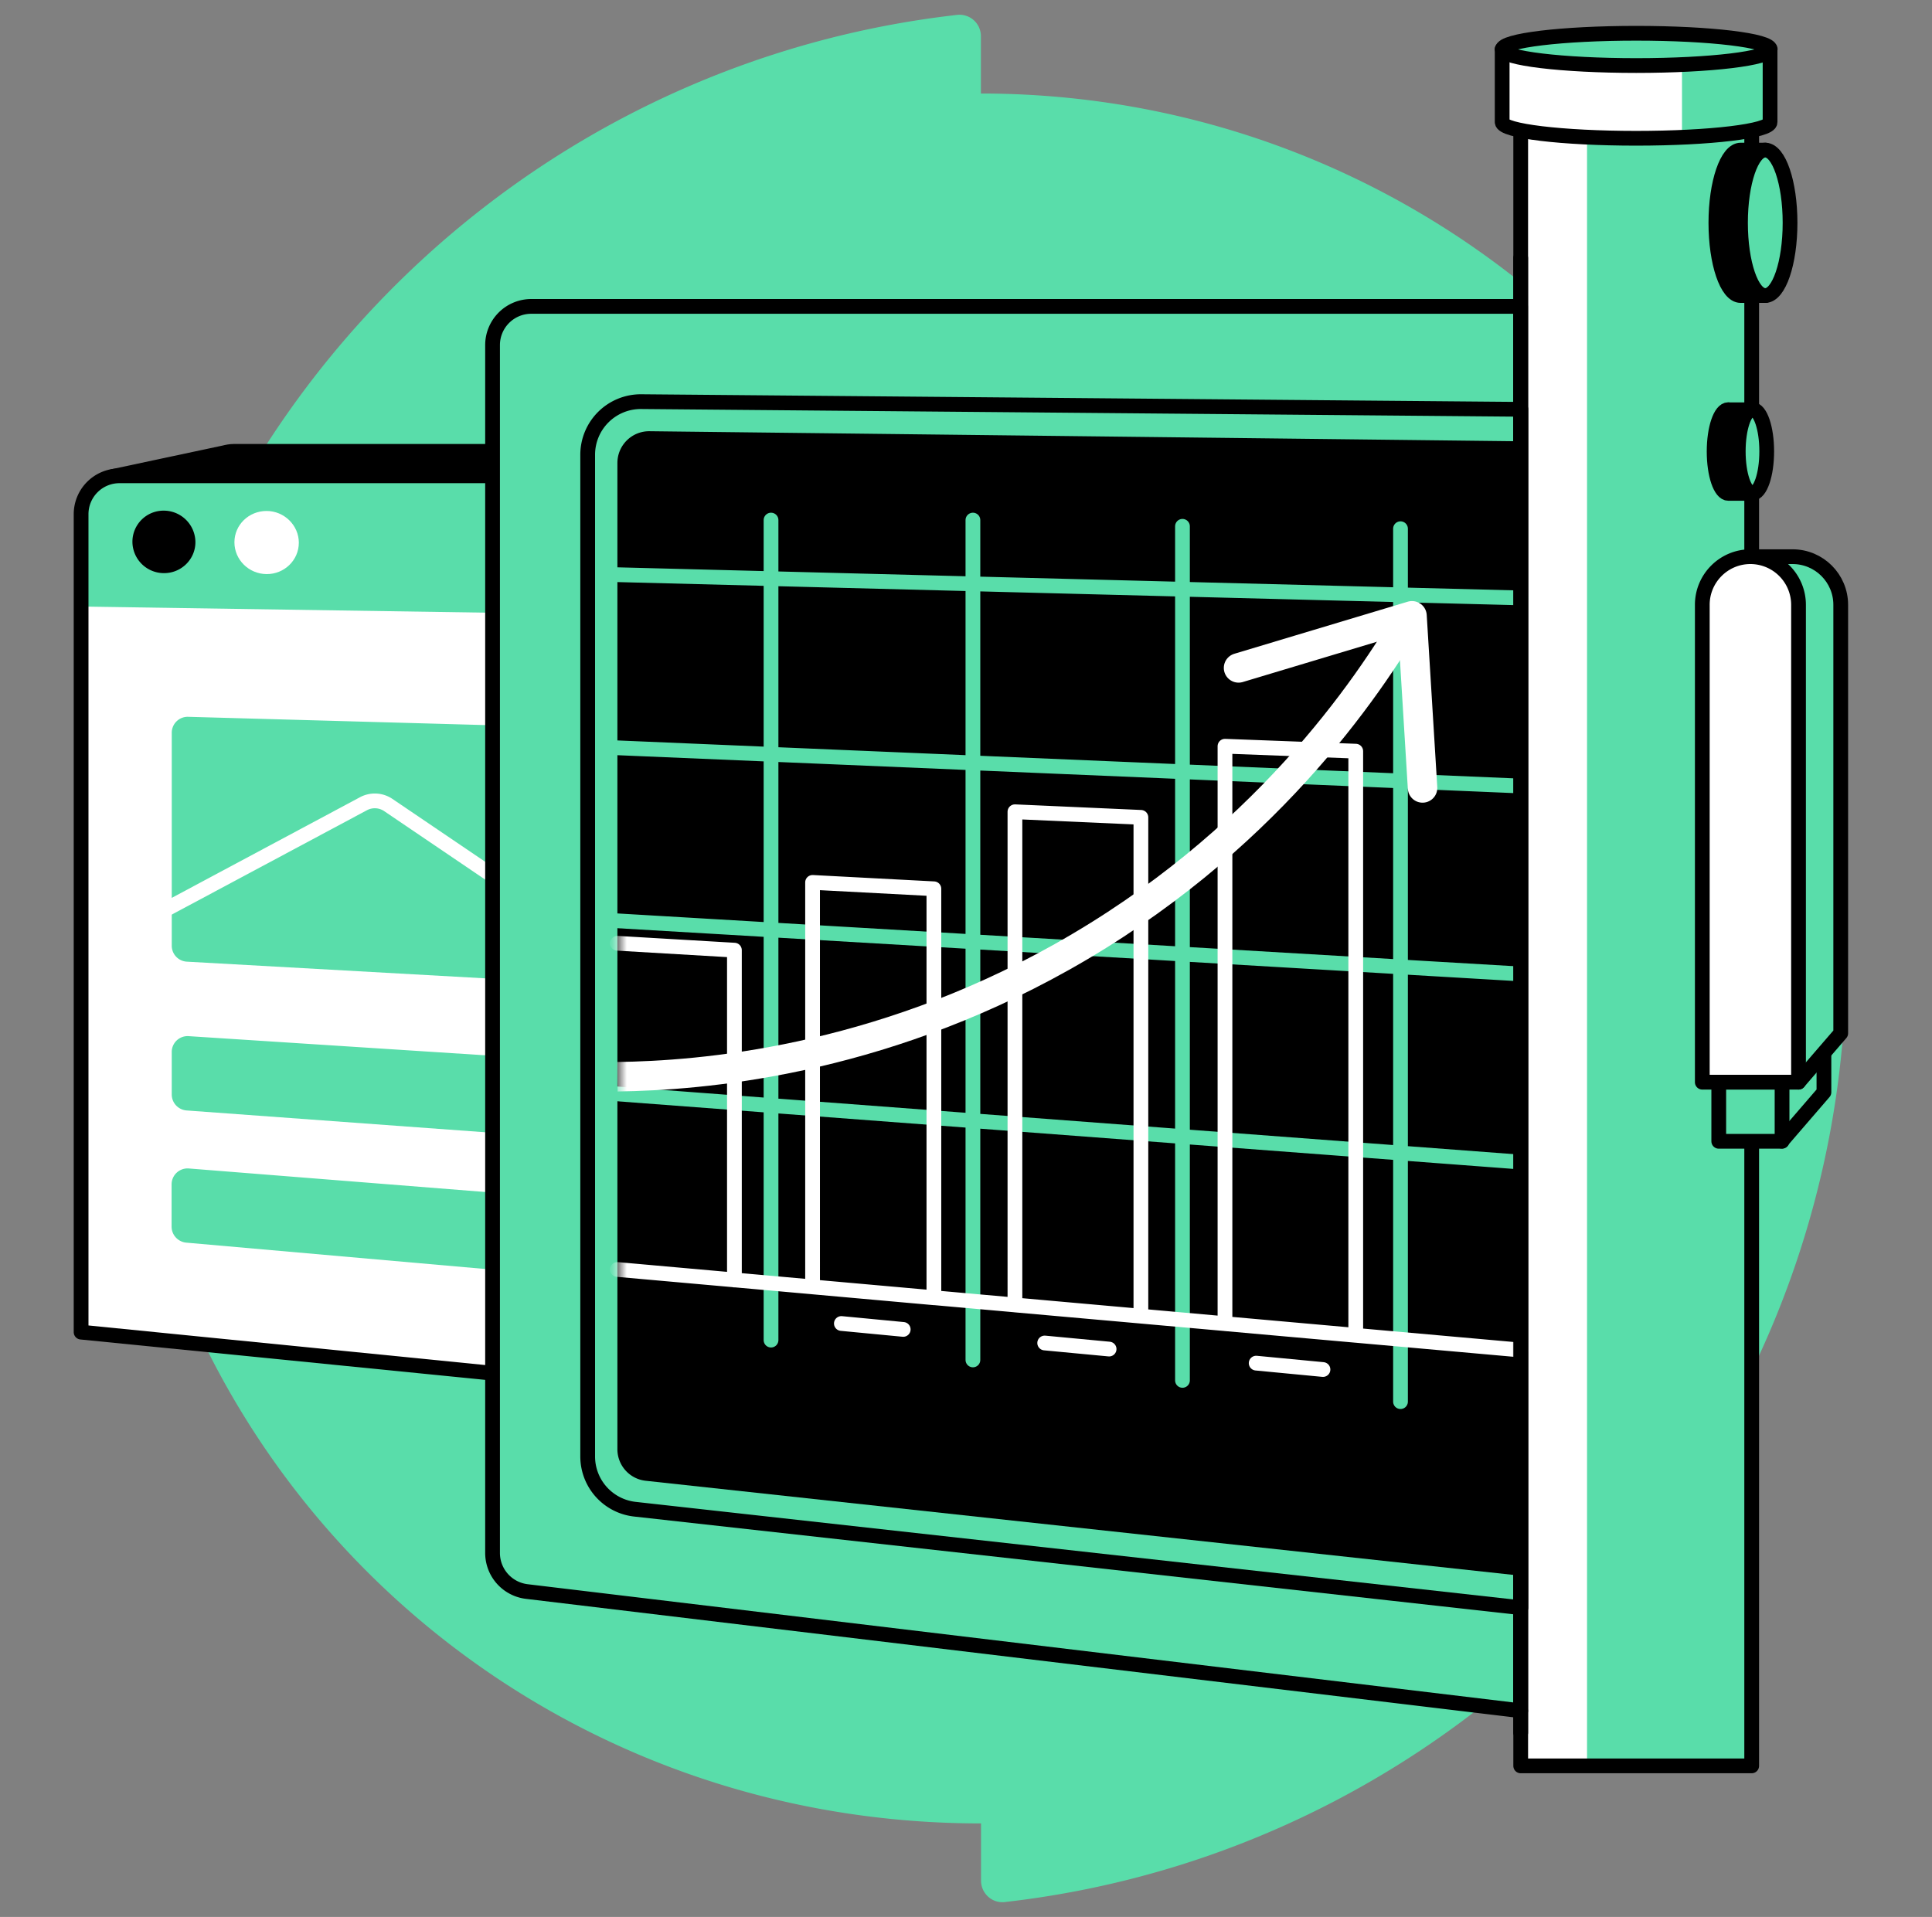 <svg width="131" height="130" fill="none" xmlns="http://www.w3.org/2000/svg"><rect width="100%" height="100%" fill="#808080" stroke="none"/><path d="M66.51 6.331v-3.88a1.45 1.45 0 00-1.604-1.442C32.79 4.651 7.852 31.877 7.852 64.968c0 33.09 26.261 58.701 58.668 58.69v3.88c0 .867.748 1.55 1.605 1.453 32.093-3.642 57.021-30.934 57.054-63.991 0-32.396-26.262-58.658-58.67-58.658" fill="#59DDAA"/><path d="M15.851 30.61c-.228 0-.444.043-.661.097L7.668 32.31l5.593 1.875v54.496l27.909 2.786V30.609H15.852z" fill="#000" stroke="#000" stroke-linecap="round" stroke-linejoin="round"/><path d="M33.41 32.268H8.1a2.602 2.602 0 00-2.601 2.6v55.473l27.91 2.785V32.268z" fill="#fff"/><path d="M33.41 32.268H8.1a2.602 2.602 0 00-2.601 2.6v6.266l27.91.422v-9.288zm0 34.108l-20.746-1.16a1.082 1.082 0 01-1.018-1.083V49.696a1.08 1.08 0 011.116-1.084l20.658.575v17.19h-.01zm0 5.224l-20.616-1.332a1.076 1.076 0 00-1.149 1.083v2.873c0 .563.434 1.04 1.008 1.083l20.767 1.518v-5.213l-.01-.011zm0 9.278l-20.605-1.636a1.082 1.082 0 00-1.17 1.084v2.86c0 .564.433 1.03.986 1.085l20.777 1.832v-5.214l.011-.01z" fill="#59DDAA"/><path d="M10.778 61.922l13.863-7.414a1.634 1.634 0 011.69.087l7.067 4.79" fill="#59DDAA"/><path d="M10.778 61.922l13.863-7.414a1.634 1.634 0 011.69.087l7.067 4.79" stroke="#fff" stroke-linecap="round" stroke-linejoin="round"/><path d="M13.25 36.766c0 1.17-.965 2.113-2.146 2.102a2.137 2.137 0 01-2.125-2.135 2.11 2.11 0 012.125-2.103 2.15 2.15 0 012.146 2.136z" fill="#000"/><path d="M20.262 36.809c0 1.181-.986 2.135-2.189 2.124-1.203-.01-2.178-.975-2.178-2.157 0-1.18.975-2.124 2.178-2.124 1.203 0 2.19.976 2.19 2.157z" fill="#fff"/><path d="M33.41 32.268H8.1a2.602 2.602 0 00-2.601 2.6v55.473l27.91 2.785V32.268z" stroke="#000" stroke-linecap="round" stroke-linejoin="round"/><path d="M118.774 8.293h-15.662v111.463h15.662V8.293z" fill="#59DDAA"/><path d="M107.61 8.293h-4.498v111.463h4.498V8.293z" fill="#fff"/><path d="M118.774 8.293h-15.662v111.463h15.662V8.293z" stroke="#000" stroke-linecap="round" stroke-linejoin="round"/><path d="M101.855 3.35v4.932c0 .607 4.064 1.095 9.082 1.095 5.019 0 9.083-.488 9.083-1.095V3.351h-18.176.011z" fill="#59DDAA"/><path d="M114.059 3.35h-12.205v4.932c0 .607 4.065 1.095 9.083 1.095 1.095 0 2.146-.022 3.111-.065V3.35h.011z" fill="#fff"/><path d="M101.855 3.35v4.932c0 .607 4.064 1.095 9.082 1.095 5.019 0 9.083-.488 9.083-1.095V3.351h-18.176.011z" stroke="#000" stroke-linecap="round" stroke-linejoin="round"/><path d="M110.948 4.445c5.016 0 9.083-.49 9.083-1.094 0-.605-4.067-1.095-9.083-1.095s-9.083.49-9.083 1.095c0 .604 4.067 1.094 9.083 1.094z" fill="#59DDAA" stroke="#000" stroke-miterlimit="10"/><path d="M118.026 10.179c-.922 0-1.68 2.21-1.68 4.931 0 2.72.748 4.932 1.68 4.932h1.68v-9.863h-1.68z" fill="#000" stroke="#000" stroke-linecap="round" stroke-linejoin="round"/><path d="M119.695 20.042c.927 0 1.68-2.208 1.68-4.932 0-2.723-.753-4.931-1.68-4.931-.928 0-1.68 2.208-1.68 4.931 0 2.724.752 4.932 1.68 4.932z" fill="#59DDAA" stroke="#000" stroke-linecap="round" stroke-linejoin="round"/><path d="M117.191 27.78c-.531 0-.964 1.269-.964 2.84 0 1.572.433 2.84.964 2.84h1.637v-5.669h-1.637v-.01z" fill="#000" stroke="#000" stroke-linecap="round" stroke-linejoin="round"/><path d="M118.828 33.45c.533 0 .965-1.272.965-2.84 0-1.569-.432-2.84-.965-2.84-.533 0-.965 1.271-.965 2.84 0 1.568.432 2.84.965 2.84zm1.582 8.302h-3.003l-1.018 4.064 1.159 6.037.282-.791 2.981 26.327 2.861-3.317V45.014c0-1.8-1.463-3.263-3.262-3.263z" fill="#59DDAA" stroke="#000" stroke-linecap="round" stroke-linejoin="round"/><path d="M120.833 73.389h-4.292v4.01h4.292v-4.01zm.715-35.637h-3.002l-1.019 4.064 1.16 6.038.282-.792 2.98 26.327 2.862-3.316V41.015c0-1.8-1.463-3.263-3.263-3.263z" fill="#59DDAA" stroke="#000" stroke-linecap="round" stroke-linejoin="round"/><path d="M118.687 37.752a3.266 3.266 0 013.263 3.262V73.39h-6.525V41.015c0-1.8 1.463-3.263 3.262-3.263z" fill="#fff" stroke="#000" stroke-linecap="round" stroke-linejoin="round"/><path d="M103.112 116.017l-67.394-8.085a2.635 2.635 0 01-2.32-2.612V23.402a2.625 2.625 0 012.623-2.623h67.08v95.238h.011z" fill="#59DDAA"/><path d="M103.112 20.768h-67.08a2.625 2.625 0 00-2.623 2.623v81.929c0 1.333.629 2.384 1.951 2.536V24.92c0-.738.596-1.334 1.333-1.334l66.419.26v-3.078z" fill="#59DDAA"/><path d="M103.112 106.859l-59.33-6.438a2.152 2.152 0 01-1.919-2.147V31.401c0-1.203.976-2.168 2.179-2.157l59.07.683v76.932z" fill="#000"/><path d="M103.112 116.017l-67.394-8.085a2.635 2.635 0 01-2.32-2.612V23.402a2.625 2.625 0 012.623-2.623h67.08v95.238h.011z" stroke="#000" stroke-linecap="round" stroke-linejoin="round"/><path d="M39.826 38.922l63.286 1.626m-63.286 10.08l63.286 2.677M41.235 62.41l61.878 3.641m-61.878 8.086l61.878 4.671m-8.151-42.953v59.2M80.178 35.692v57.921M65.969 35.27v56.956M52.28 35.27v55.612" stroke="#59DDAA" stroke-linecap="round" stroke-linejoin="round"/><path d="M57.049 89.755l4.194.401m9.592.921l4.368.412m9.972.954l4.53.433" stroke="#fff" stroke-linecap="round" stroke-linejoin="round"/><path d="M103.112 109.026l-60.067-6.677a3.6 3.6 0 01-3.197-3.576V30.837a3.603 3.603 0 013.63-3.599l59.645.52v81.268h-.011z" stroke="#000" stroke-linecap="round" stroke-linejoin="round"/><mask id="a" style="mask-type:alpha" maskUnits="userSpaceOnUse" x="41" y="29" width="63" height="78"><path d="M103.112 106.858l-59.33-6.438a2.15 2.15 0 01-1.919-2.146V31.401c0-1.203.976-2.168 2.179-2.157l59.07.683v76.931z" fill="#000"/></mask><g mask="url(#a)" stroke="#fff"><path d="M41.863 63.97l7.934.466v22.371m5.3.466V59.841l8.226.433V88.01l-8.226-.737zm13.721 1.225V55.05l8.541.38v33.827l-8.54-.759zm14.242 1.268v-39.16l8.867.336v39.615l-8.867-.79zm20.052 1.788l-61.249-5.462" stroke-linecap="round" stroke-linejoin="round"/><path d="M95.742 41.556c-3.035 5.203-10.156 15.716-23.748 23.346-12.648 7.1-24.473 8.043-30.13 8.118" stroke-width="2" stroke-miterlimit="10"/><path d="M96.457 53.435l-.716-11.673-11.76 3.533" stroke-width="2" stroke-linecap="round" stroke-linejoin="round"/></g><path d="M103.112 17.5v100" stroke="#000" stroke-linecap="round" stroke-linejoin="round"/></svg>